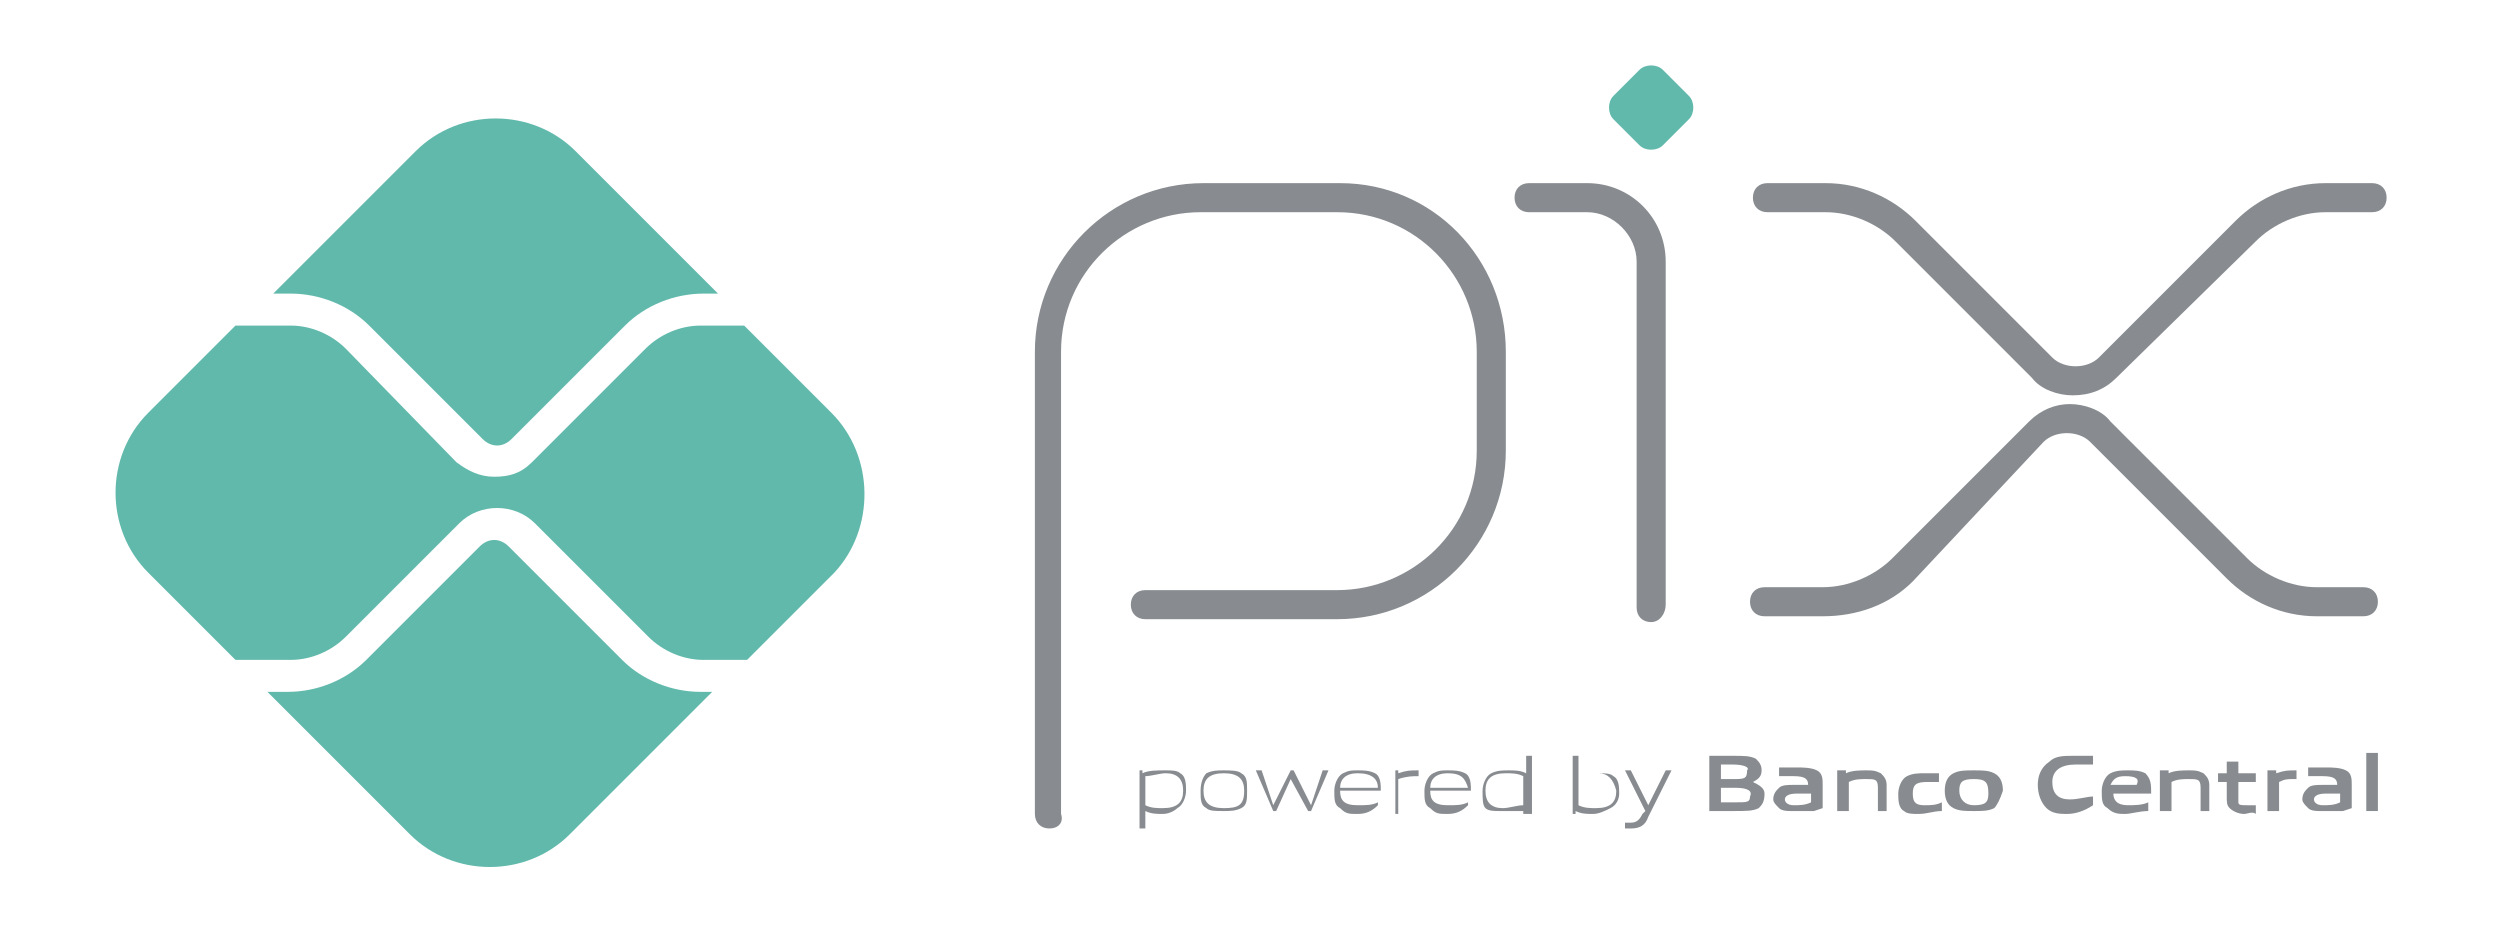 <svg xmlns="http://www.w3.org/2000/svg" xmlns:xlink="http://www.w3.org/1999/xlink" id="Capa_1" x="0px" y="0px" viewBox="0 0 86 32" style="enable-background:new 0 0 86 32;" xml:space="preserve"><style type="text/css">	.st0{fill:#888C90;}	.st1{fill:#61B9AC;}</style><g>	<path class="st0" d="M36.1,28.5c-0.3,0-0.5-0.2-0.5-0.5V12.1c0-3.2,2.6-5.8,5.8-5.8l4.7,0c3.2,0,5.7,2.6,5.7,5.8v3.4  c0,3.2-2.6,5.8-5.8,5.8h-6.6c-0.3,0-0.5-0.2-0.5-0.5s0.2-0.5,0.5-0.5H46c2.6,0,4.8-2.1,4.8-4.8v-3.4c0-2.6-2.1-4.8-4.8-4.8l-4.7,0  c-2.6,0-4.8,2.1-4.8,4.8V28C36.6,28.3,36.4,28.5,36.1,28.5z M56.8,21.4c-0.3,0-0.5-0.2-0.5-0.5V9c0-0.9-0.8-1.7-1.7-1.7h-2  c-0.3,0-0.5-0.2-0.5-0.5s0.2-0.5,0.5-0.5h2c1.5,0,2.7,1.2,2.7,2.7v11.8C57.3,21.1,57.1,21.4,56.8,21.4z"></path>	<path class="st1" d="M56.4,5l-0.9-0.9c-0.2-0.2-0.2-0.6,0-0.8l0.9-0.9c0.2-0.2,0.6-0.2,0.8,0l0.9,0.9c0.2,0.2,0.2,0.6,0,0.8L57.2,5  C57,5.2,56.6,5.2,56.4,5L56.4,5z"></path>	<path class="st0" d="M62.7,21.2h-2c-0.3,0-0.5-0.2-0.5-0.5s0.2-0.5,0.5-0.5h2c0.9,0,1.8-0.4,2.4-1l4.7-4.7c0.4-0.4,0.9-0.6,1.4-0.6  s1.1,0.2,1.4,0.6l4.7,4.7c0.6,0.6,1.5,1,2.4,1h1.6c0.3,0,0.5,0.2,0.5,0.5s-0.2,0.5-0.5,0.5h-1.6c-1.2,0-2.3-0.5-3.1-1.3l-4.7-4.7  c-0.2-0.2-0.5-0.3-0.8-0.3c-0.3,0-0.6,0.1-0.8,0.3L65.8,20C65,20.8,63.9,21.2,62.7,21.2z M71.3,13.6c-0.5,0-1.1-0.2-1.4-0.6  l-4.7-4.7c-0.6-0.6-1.5-1-2.4-1h-2c-0.3,0-0.5-0.2-0.5-0.5s0.2-0.5,0.5-0.5h2c1.2,0,2.3,0.5,3.1,1.3l4.7,4.7  c0.2,0.2,0.5,0.3,0.8,0.3c0.3,0,0.6-0.1,0.8-0.3l4.7-4.7c0.8-0.8,1.9-1.3,3.1-1.3l1.6,0c0.3,0,0.5,0.2,0.5,0.5s-0.2,0.5-0.5,0.5  l0,0l-1.6,0c-0.9,0-1.8,0.4-2.4,1L72.8,13C72.4,13.4,71.9,13.6,71.3,13.6z"></path>	<path class="st1" d="M24.1,23.8c-1,0-2-0.4-2.7-1.1l-3.9-3.9c-0.3-0.3-0.7-0.3-1,0l-3.9,3.9c-0.7,0.7-1.7,1.1-2.7,1.1H9.2l4.9,4.9  c1.5,1.5,4,1.5,5.5,0l4.9-4.9H24.1L24.1,23.8z"></path>	<path class="st1" d="M10,10.1c1,0,2,0.4,2.7,1.1l3.9,3.9c0.3,0.3,0.7,0.3,1,0l3.9-3.9c0.7-0.7,1.7-1.1,2.7-1.1h0.5l-4.9-4.9  c-1.5-1.5-4-1.5-5.5,0l-4.9,4.9H10L10,10.1z"></path>	<path class="st1" d="M28.6,14.2l-3-3c-0.1,0-0.1,0-0.2,0h-1.3c-0.7,0-1.4,0.3-1.9,0.8l-3.9,3.9c-0.4,0.4-0.8,0.5-1.3,0.5  c-0.5,0-0.9-0.2-1.3-0.5L11.9,12c-0.5-0.5-1.2-0.8-1.9-0.8H8.3c-0.1,0-0.1,0-0.2,0l-3,3c-1.5,1.5-1.5,4,0,5.5l3,3  c0.1,0,0.1,0,0.2,0l1.7,0c0.7,0,1.4-0.3,1.9-0.8l3.9-3.9c0.7-0.7,1.9-0.7,2.6,0l3.9,3.9c0.5,0.5,1.2,0.8,1.9,0.8h1.3  c0.1,0,0.1,0,0.2,0l3-3C30.1,18.2,30.1,15.7,28.6,14.2L28.6,14.2z"></path>	<path class="st0" d="M40.1,26.6c-0.2,0-0.5,0.1-0.7,0.1v1c0.2,0.1,0.4,0.1,0.6,0.1c0.5,0,0.7-0.2,0.7-0.6  C40.7,26.8,40.5,26.6,40.1,26.6L40.1,26.6L40.1,26.6z M39.2,28.4v-1.9h0.1l0,0.1c0.2-0.1,0.5-0.1,0.8-0.1c0.2,0,0.4,0,0.5,0.1  c0.2,0.1,0.2,0.4,0.2,0.6c0,0.2-0.1,0.5-0.3,0.6C40.4,27.9,40.2,28,40,28c-0.2,0-0.4,0-0.6-0.1v0.6H39.2L39.2,28.4z"></path>	<path class="st0" d="M42.1,26.6c-0.5,0-0.7,0.2-0.7,0.6c0,0.4,0.2,0.6,0.7,0.6c0.5,0,0.7-0.1,0.7-0.6  C42.8,26.8,42.6,26.6,42.1,26.6L42.1,26.6L42.1,26.6z M42.7,27.8c-0.2,0.1-0.4,0.1-0.6,0.1c-0.3,0-0.5,0-0.6-0.1  c-0.2-0.1-0.2-0.3-0.2-0.6c0-0.3,0.1-0.5,0.2-0.6c0.2-0.1,0.4-0.1,0.6-0.1c0.2,0,0.5,0,0.6,0.1c0.2,0.1,0.2,0.3,0.2,0.6  C42.9,27.5,42.9,27.7,42.7,27.8L42.7,27.8L42.7,27.8z M42.7,27.8L42.7,27.8L42.7,27.8L42.7,27.8z"></path>	<polygon class="st0" points="45,27.9 44.4,26.8 44.4,26.8 43.9,27.9 43.8,27.9 43.2,26.5 43.4,26.5 43.8,27.7 43.8,27.7 44.4,26.5   44.5,26.5 45.1,27.7 45.1,27.7 45.5,26.5 45.7,26.5 45.1,27.9 45,27.9  "></polygon>	<path class="st0" d="M46.7,26.6c-0.4,0-0.6,0.2-0.6,0.5h1.3C47.4,26.8,47.2,26.6,46.7,26.6L46.7,26.6L46.7,26.6z M46.7,28  c-0.3,0-0.4,0-0.6-0.2c-0.2-0.1-0.2-0.3-0.2-0.6c0-0.2,0.1-0.5,0.3-0.6c0.2-0.1,0.3-0.1,0.5-0.1c0.2,0,0.4,0,0.6,0.1  c0.2,0.1,0.2,0.4,0.2,0.6h-1.4c0,0.3,0.1,0.5,0.6,0.5c0.3,0,0.5,0,0.7-0.1v0.1C47.2,27.9,47,28,46.7,28L46.7,28z"></path>	<path class="st0" d="M48,27.9v-1.4h0.1l0,0.1c0.3-0.1,0.4-0.1,0.7-0.1h0v0.2h0c-0.2,0-0.4,0-0.7,0.1v1.2H48L48,27.9z"></path>	<path class="st0" d="M49.8,26.6c-0.4,0-0.6,0.2-0.6,0.5h1.3C50.4,26.8,50.3,26.6,49.8,26.6L49.8,26.6L49.8,26.6z M49.8,28  c-0.3,0-0.4,0-0.6-0.2c-0.2-0.1-0.2-0.3-0.2-0.6c0-0.2,0.1-0.5,0.3-0.6c0.2-0.1,0.3-0.1,0.5-0.1c0.2,0,0.4,0,0.6,0.1  c0.2,0.1,0.2,0.4,0.2,0.6h-1.4c0,0.3,0.1,0.5,0.6,0.5c0.3,0,0.5,0,0.7-0.1v0.1C50.3,27.9,50.1,28,49.8,28L49.8,28z"></path>	<path class="st0" d="M52.4,26.7c-0.2-0.1-0.4-0.1-0.6-0.1c-0.5,0-0.7,0.2-0.7,0.6c0,0.4,0.2,0.6,0.6,0.6c0.2,0,0.5-0.1,0.7-0.1  V26.7L52.4,26.7z M52.4,27.9L52.4,27.9c-0.2,0-0.5,0-0.8,0c-0.2,0-0.4,0-0.5-0.1C51,27.7,51,27.5,51,27.2c0-0.2,0.1-0.5,0.3-0.6  c0.2-0.1,0.4-0.1,0.6-0.1c0.2,0,0.4,0,0.6,0.1v-0.6h0.2v2H52.4L52.4,27.9z"></path>	<path class="st0" d="M55,26.6c-0.2,0-0.5,0.1-0.7,0.1v1c0.2,0.1,0.4,0.1,0.6,0.1c0.5,0,0.7-0.2,0.7-0.6  C55.5,26.8,55.3,26.6,55,26.6L55,26.6L55,26.6z M55.4,27.8C55.2,27.9,55,28,54.8,28c-0.2,0-0.4,0-0.6-0.1l0,0.1h-0.1v-2h0.2v0.7  c0.2,0,0.5-0.1,0.7-0.1c0.2,0,0.4,0,0.5,0.1c0.2,0.1,0.2,0.4,0.2,0.6C55.7,27.5,55.6,27.7,55.4,27.8L55.4,27.8z"></path>	<path class="st0" d="M55.9,28.5v-0.2c0.1,0,0.2,0,0.2,0c0.2,0,0.3-0.1,0.4-0.3l0.1-0.1l-0.7-1.4h0.2l0.6,1.2h0l0.6-1.2l0.2,0  l-0.8,1.6c-0.1,0.3-0.3,0.4-0.6,0.4C56.1,28.5,56,28.5,55.9,28.5L55.9,28.5z"></path>	<path class="st0" d="M59.7,27.1h-0.5v0.5h0.5c0.4,0,0.5,0,0.5-0.2C60.3,27.2,60.1,27.1,59.7,27.1L59.7,27.1L59.7,27.1z M59.6,26.3  h-0.4v0.5h0.4c0.4,0,0.5,0,0.5-0.3C60.2,26.4,60,26.3,59.6,26.3L59.6,26.3L59.6,26.3z M60.5,27.8c-0.2,0.1-0.4,0.1-0.9,0.1h-0.8V26  h0.8c0.4,0,0.6,0,0.8,0.1c0.1,0.1,0.2,0.2,0.2,0.4c0,0.2-0.1,0.3-0.3,0.4v0c0.2,0.1,0.4,0.2,0.4,0.4C60.7,27.6,60.6,27.7,60.5,27.8  L60.5,27.8z"></path>	<path class="st0" d="M62.3,27.3c-0.2,0-0.3,0-0.5,0c-0.3,0-0.4,0.1-0.4,0.2c0,0.1,0.1,0.2,0.3,0.2c0.2,0,0.4,0,0.6-0.1V27.3  L62.3,27.3z M62.4,27.9L62.4,27.9c-0.2,0-0.5,0-0.8,0c-0.1,0-0.3,0-0.4-0.1c-0.1-0.1-0.2-0.2-0.2-0.3c0-0.2,0.1-0.3,0.2-0.4  c0.1-0.1,0.3-0.1,0.5-0.1c0.1,0,0.3,0,0.5,0v0c0-0.2-0.1-0.3-0.5-0.3c-0.2,0-0.3,0-0.5,0v-0.3c0.2,0,0.4,0,0.6,0  c0.2,0,0.5,0,0.7,0.1c0.2,0.1,0.2,0.3,0.2,0.5v0.8L62.4,27.9L62.4,27.9z"></path>	<path class="st0" d="M64.6,27.9v-0.8c0-0.3-0.1-0.3-0.4-0.3c-0.2,0-0.4,0-0.6,0.1l0,1h-0.4v-1.4h0.3l0,0.1c0.2-0.1,0.5-0.1,0.7-0.1  c0.2,0,0.3,0,0.5,0.1c0.1,0.1,0.2,0.2,0.2,0.4v0.9H64.6L64.6,27.9z"></path>	<path class="st0" d="M66,28c-0.2,0-0.4,0-0.5-0.1c-0.2-0.1-0.2-0.4-0.2-0.6c0-0.2,0.1-0.5,0.3-0.6c0.2-0.1,0.4-0.1,0.6-0.1  c0.2,0,0.3,0,0.5,0v0.3c-0.1,0-0.3,0-0.4,0c-0.4,0-0.5,0.1-0.5,0.4c0,0.3,0.1,0.4,0.4,0.4c0.2,0,0.4,0,0.6-0.1v0.3  C66.5,27.9,66.3,28,66,28L66,28z"></path>	<path class="st0" d="M67.9,26.8c-0.4,0-0.5,0.1-0.5,0.4c0,0.3,0.2,0.5,0.5,0.5c0.4,0,0.5-0.1,0.5-0.4  C68.4,26.9,68.3,26.8,67.9,26.8L67.9,26.8L67.9,26.8z M68.6,27.8c-0.2,0.1-0.4,0.1-0.7,0.1c-0.3,0-0.5,0-0.7-0.1  c-0.2-0.1-0.3-0.3-0.3-0.6c0-0.3,0.1-0.5,0.3-0.6c0.2-0.1,0.4-0.1,0.7-0.1c0.3,0,0.5,0,0.7,0.1c0.2,0.1,0.3,0.3,0.3,0.6  C68.8,27.5,68.7,27.7,68.6,27.8L68.6,27.8L68.6,27.8z M68.6,27.8L68.6,27.8L68.6,27.8L68.6,27.8z"></path>	<path class="st0" d="M71.1,28c-0.2,0-0.5,0-0.7-0.2c-0.2-0.2-0.3-0.5-0.3-0.8c0-0.3,0.1-0.6,0.4-0.8C70.7,26,71,26,71.3,26  c0.2,0,0.4,0,0.7,0v0.3c-0.2,0-0.5,0-0.6,0c-0.5,0-0.8,0.2-0.8,0.6c0,0.4,0.2,0.6,0.6,0.6c0.3,0,0.6-0.1,0.8-0.1l0,0.3  C71.7,27.9,71.4,28,71.1,28L71.1,28z"></path>	<path class="st0" d="M73.1,26.7c-0.3,0-0.4,0.1-0.5,0.3h0.9C73.6,26.8,73.5,26.7,73.1,26.7L73.1,26.7L73.1,26.7z M73.1,28  c-0.2,0-0.4,0-0.6-0.2c-0.2-0.1-0.2-0.3-0.2-0.6c0-0.2,0.1-0.5,0.3-0.6c0.2-0.1,0.4-0.1,0.6-0.1c0.2,0,0.4,0,0.6,0.1  C74,26.8,74,27,74,27.3l-1.3,0c0,0.2,0.1,0.4,0.5,0.4c0.2,0,0.5,0,0.7-0.1l0,0.3C73.6,27.9,73.3,28,73.1,28L73.1,28z"></path>	<path class="st0" d="M75.7,27.9v-0.8c0-0.3-0.1-0.3-0.4-0.3c-0.2,0-0.4,0-0.6,0.1l0,1h-0.4v-1.4h0.3l0,0.1c0.2-0.1,0.5-0.1,0.7-0.1  c0.2,0,0.3,0,0.5,0.1c0.1,0.1,0.2,0.2,0.2,0.4v0.9H75.7L75.7,27.9z"></path>	<path class="st0" d="M77.2,28c-0.2,0-0.4-0.1-0.5-0.2c-0.1-0.1-0.1-0.2-0.1-0.4v-0.5h-0.3v-0.3h0.3l0-0.4H77v0.4h0.6v0.3H77v0.4  c0,0.1,0,0.2,0,0.3c0,0.1,0.1,0.1,0.3,0.1c0.1,0,0.2,0,0.3,0v0.3C77.5,27.9,77.3,28,77.2,28L77.2,28z"></path>	<path class="st0" d="M78,27.9v-1.4h0.3l0,0.1c0.3-0.1,0.4-0.1,0.7-0.1c0,0,0,0,0,0v0.3c0,0-0.1,0-0.1,0c-0.2,0-0.3,0-0.5,0.1v1H78  L78,27.9z"></path>	<path class="st0" d="M80.5,27.3c-0.2,0-0.3,0-0.5,0c-0.3,0-0.4,0.1-0.4,0.2c0,0.1,0.1,0.2,0.3,0.2c0.2,0,0.4,0,0.6-0.1V27.3  L80.5,27.3z M80.6,27.9L80.6,27.9c-0.2,0-0.5,0-0.8,0c-0.1,0-0.3,0-0.4-0.1c-0.1-0.1-0.2-0.2-0.2-0.3c0-0.2,0.1-0.3,0.2-0.4  c0.1-0.1,0.3-0.1,0.5-0.1c0.1,0,0.3,0,0.5,0v0c0-0.2-0.1-0.3-0.5-0.3c-0.2,0-0.3,0-0.5,0v-0.3c0.2,0,0.4,0,0.6,0  c0.2,0,0.5,0,0.7,0.1c0.2,0.1,0.2,0.3,0.2,0.5v0.8L80.6,27.9L80.6,27.9z"></path>	<polygon class="st0" points="81.4,25.9 81.8,25.9 81.8,27.9 81.4,27.9 81.4,25.9  "></polygon></g></svg>